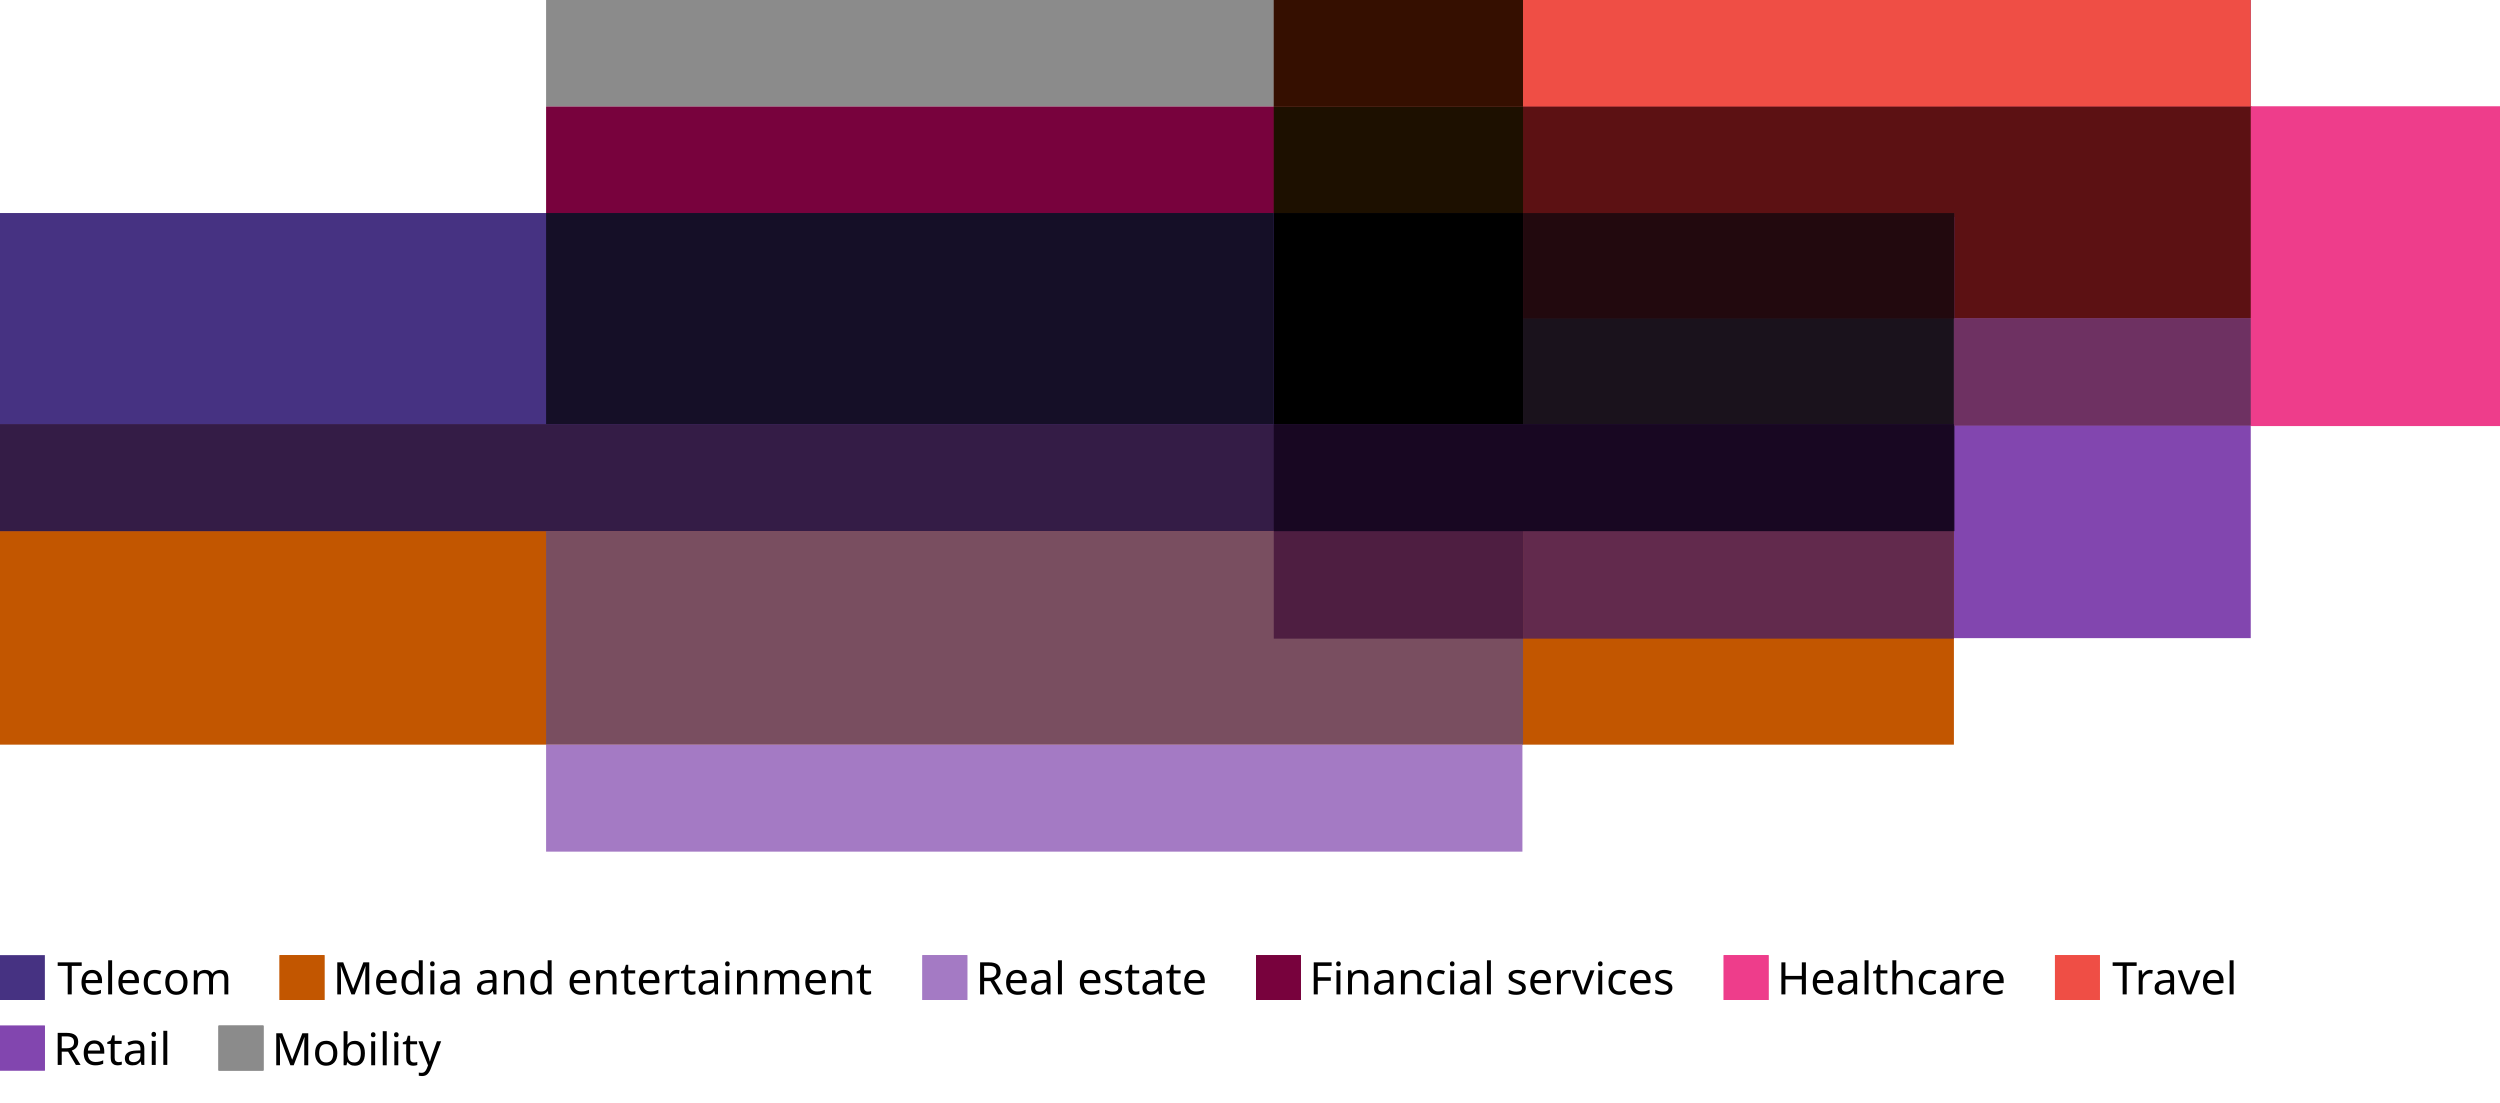 <svg width="780" height="344" viewBox="0 0 780 344" fill="none" xmlns="http://www.w3.org/2000/svg">
<g clip-path="url(#clip0_5211_504)">
<path d="M14 298H0V312H14V298Z" fill="#463282"/>
<path d="M68.694 302.606C69.543 302.606 70.178 302.826 70.598 303.264C71.018 303.703 71.228 304.403 71.228 305.364V310.25H70.01V305.42C70.01 304.235 69.501 303.642 68.484 303.642C67.756 303.642 67.233 303.852 66.916 304.272C66.608 304.692 66.454 305.304 66.454 306.106V310.25H65.236V305.42C65.236 304.235 64.723 303.642 63.696 303.642C62.94 303.642 62.417 303.876 62.128 304.342C61.839 304.809 61.694 305.481 61.694 306.358V310.25H60.462V302.746H61.456L61.638 303.768H61.708C61.941 303.376 62.254 303.087 62.646 302.9C63.047 302.704 63.472 302.606 63.92 302.606C65.096 302.606 65.861 303.026 66.216 303.866H66.286C66.538 303.437 66.879 303.12 67.308 302.914C67.737 302.709 68.199 302.606 68.694 302.606Z" fill="black"/>
<path d="M58.51 306.484C58.51 307.726 58.192 308.687 57.558 309.368C56.932 310.05 56.083 310.39 55.01 310.39C54.347 310.39 53.754 310.241 53.232 309.942C52.718 309.634 52.312 309.191 52.014 308.612C51.715 308.024 51.566 307.315 51.566 306.484C51.566 305.243 51.874 304.286 52.49 303.614C53.115 302.942 53.969 302.606 55.052 302.606C55.724 302.606 56.321 302.76 56.844 303.068C57.366 303.367 57.772 303.806 58.062 304.384C58.36 304.954 58.51 305.654 58.51 306.484ZM52.84 306.484C52.84 307.371 53.012 308.076 53.358 308.598C53.712 309.112 54.272 309.368 55.038 309.368C55.794 309.368 56.349 309.112 56.704 308.598C57.058 308.076 57.236 307.371 57.236 306.484C57.236 305.598 57.058 304.902 56.704 304.398C56.349 303.894 55.789 303.642 55.024 303.642C54.258 303.642 53.703 303.894 53.358 304.398C53.012 304.902 52.84 305.598 52.84 306.484Z" fill="black"/>
<path d="M48.269 310.39C47.597 310.39 47.004 310.255 46.491 309.984C45.978 309.714 45.572 309.294 45.273 308.724C44.984 308.155 44.839 307.427 44.839 306.54C44.839 305.616 44.988 304.865 45.287 304.286C45.595 303.708 46.015 303.283 46.547 303.012C47.079 302.742 47.681 302.606 48.353 302.606C48.726 302.606 49.09 302.648 49.445 302.732C49.809 302.807 50.103 302.9 50.327 303.012L49.949 304.034C49.725 303.95 49.464 303.871 49.165 303.796C48.866 303.722 48.586 303.684 48.325 303.684C46.85 303.684 46.113 304.632 46.113 306.526C46.113 307.432 46.29 308.127 46.645 308.612C47.009 309.088 47.546 309.326 48.255 309.326C48.656 309.326 49.016 309.284 49.333 309.2C49.65 309.116 49.94 309.014 50.201 308.892V309.984C49.949 310.115 49.669 310.213 49.361 310.278C49.062 310.353 48.698 310.39 48.269 310.39Z" fill="black"/>
<path d="M40.255 302.606C40.889 302.606 41.44 302.746 41.907 303.026C42.373 303.306 42.728 303.703 42.971 304.216C43.223 304.72 43.349 305.313 43.349 305.994V306.736H38.211C38.229 307.586 38.444 308.234 38.855 308.682C39.275 309.121 39.858 309.34 40.605 309.34C41.081 309.34 41.501 309.298 41.865 309.214C42.238 309.121 42.621 308.99 43.013 308.822V309.9C42.63 310.068 42.252 310.19 41.879 310.264C41.505 310.348 41.062 310.39 40.549 310.39C39.83 310.39 39.2 310.246 38.659 309.956C38.117 309.667 37.693 309.238 37.385 308.668C37.086 308.099 36.937 307.394 36.937 306.554C36.937 305.733 37.072 305.028 37.343 304.44C37.623 303.852 38.01 303.4 38.505 303.082C39.009 302.765 39.592 302.606 40.255 302.606ZM40.241 303.614C39.653 303.614 39.186 303.806 38.841 304.188C38.505 304.562 38.304 305.084 38.239 305.756H42.061C42.051 305.122 41.902 304.608 41.613 304.216C41.323 303.815 40.866 303.614 40.241 303.614Z" fill="black"/>
<path d="M34.979 310.25H33.747V299.61H34.979V310.25Z" fill="black"/>
<path d="M28.743 302.606C29.378 302.606 29.928 302.746 30.395 303.026C30.862 303.306 31.216 303.703 31.459 304.216C31.711 304.72 31.837 305.313 31.837 305.994V306.736H26.699C26.718 307.586 26.932 308.234 27.343 308.682C27.763 309.121 28.346 309.34 29.093 309.34C29.569 309.34 29.989 309.298 30.353 309.214C30.726 309.121 31.109 308.99 31.501 308.822V309.9C31.118 310.068 30.74 310.19 30.367 310.264C29.994 310.348 29.55 310.39 29.037 310.39C28.318 310.39 27.688 310.246 27.147 309.956C26.606 309.667 26.181 309.238 25.873 308.668C25.574 308.099 25.425 307.394 25.425 306.554C25.425 305.733 25.56 305.028 25.831 304.44C26.111 303.852 26.498 303.4 26.993 303.082C27.497 302.765 28.08 302.606 28.743 302.606ZM28.729 303.614C28.141 303.614 27.674 303.806 27.329 304.188C26.993 304.562 26.792 305.084 26.727 305.756H30.549C30.54 305.122 30.39 304.608 30.101 304.216C29.812 303.815 29.354 303.614 28.729 303.614Z" fill="black"/>
<path d="M22.382 310.25H21.122V301.36H18V300.254H25.49V301.36H22.382V310.25Z" fill="black"/>
<rect width="14" height="14" transform="translate(87.228 298)" fill="#C25600"/>
<path d="M101.228 298H87.228V312H101.228V298Z" fill="#C25600"/>
<path d="M270.74 309.382C270.927 309.382 271.118 309.368 271.314 309.34C271.51 309.312 271.669 309.275 271.79 309.228V310.166C271.659 310.231 271.473 310.283 271.23 310.32C270.987 310.367 270.754 310.39 270.53 310.39C270.138 310.39 269.774 310.325 269.438 310.194C269.111 310.054 268.845 309.816 268.64 309.48C268.435 309.144 268.332 308.673 268.332 308.066V303.698H267.268V303.11L268.346 302.62L268.836 301.024H269.564V302.746H271.734V303.698H269.564V308.038C269.564 308.495 269.671 308.836 269.886 309.06C270.11 309.275 270.395 309.382 270.74 309.382Z" fill="black"/>
<path d="M263.192 302.606C264.088 302.606 264.764 302.825 265.222 303.264C265.679 303.703 265.908 304.403 265.908 305.364V310.25H264.69V305.448C264.69 304.244 264.13 303.642 263.01 303.642C262.179 303.642 261.605 303.875 261.288 304.342C260.97 304.809 260.812 305.481 260.812 306.358V310.25H259.58V302.746H260.574L260.756 303.768H260.826C261.068 303.376 261.404 303.087 261.834 302.9C262.263 302.704 262.716 302.606 263.192 302.606Z" fill="black"/>
<path d="M254.575 302.606C255.21 302.606 255.761 302.746 256.227 303.026C256.694 303.306 257.049 303.703 257.291 304.216C257.543 304.72 257.669 305.313 257.669 305.994V306.736H252.531C252.55 307.585 252.765 308.234 253.175 308.682C253.595 309.121 254.179 309.34 254.925 309.34C255.401 309.34 255.821 309.298 256.185 309.214C256.559 309.121 256.941 308.99 257.333 308.822V309.9C256.951 310.068 256.573 310.189 256.199 310.264C255.826 310.348 255.383 310.39 254.869 310.39C254.151 310.39 253.521 310.245 252.979 309.956C252.438 309.667 252.013 309.237 251.705 308.668C251.407 308.099 251.257 307.394 251.257 306.554C251.257 305.733 251.393 305.028 251.663 304.44C251.943 303.852 252.331 303.399 252.825 303.082C253.329 302.765 253.913 302.606 254.575 302.606ZM254.561 303.614C253.973 303.614 253.507 303.805 253.161 304.188C252.825 304.561 252.625 305.084 252.559 305.756H256.381C256.372 305.121 256.223 304.608 255.933 304.216C255.644 303.815 255.187 303.614 254.561 303.614Z" fill="black"/>
<path d="M246.825 302.606C247.675 302.606 248.309 302.825 248.729 303.264C249.149 303.703 249.359 304.403 249.359 305.364V310.25H248.141V305.42C248.141 304.235 247.633 303.642 246.615 303.642C245.887 303.642 245.365 303.852 245.047 304.272C244.739 304.692 244.585 305.303 244.585 306.106V310.25H243.367V305.42C243.367 304.235 242.854 303.642 241.827 303.642C241.071 303.642 240.549 303.875 240.259 304.342C239.97 304.809 239.825 305.481 239.825 306.358V310.25H238.593V302.746H239.587L239.769 303.768H239.839C240.073 303.376 240.385 303.087 240.777 302.9C241.179 302.704 241.603 302.606 242.051 302.606C243.227 302.606 243.993 303.026 244.347 303.866H244.417C244.669 303.437 245.01 303.119 245.439 302.914C245.869 302.709 246.331 302.606 246.825 302.606Z" fill="black"/>
<path d="M233.551 302.606C234.447 302.606 235.124 302.825 235.581 303.264C236.038 303.703 236.267 304.403 236.267 305.364V310.25H235.049V305.448C235.049 304.244 234.489 303.642 233.369 303.642C232.538 303.642 231.964 303.875 231.647 304.342C231.33 304.809 231.171 305.481 231.171 306.358V310.25H229.939V302.746H230.933L231.115 303.768H231.185C231.428 303.376 231.764 303.087 232.193 302.9C232.622 302.704 233.075 302.606 233.551 302.606Z" fill="black"/>
<path d="M226.96 299.932C227.146 299.932 227.31 299.997 227.45 300.128C227.599 300.249 227.674 300.445 227.674 300.716C227.674 300.987 227.599 301.187 227.45 301.318C227.31 301.439 227.146 301.5 226.96 301.5C226.754 301.5 226.582 301.439 226.442 301.318C226.302 301.187 226.232 300.987 226.232 300.716C226.232 300.445 226.302 300.249 226.442 300.128C226.582 299.997 226.754 299.932 226.96 299.932ZM227.562 302.746V310.25H226.33V302.746H227.562Z" fill="black"/>
<path d="M221.324 302.62C222.239 302.62 222.915 302.821 223.354 303.222C223.793 303.623 224.012 304.263 224.012 305.14V310.25H223.116L222.878 309.186H222.822C222.495 309.597 222.15 309.9 221.786 310.096C221.422 310.292 220.927 310.39 220.302 310.39C219.621 310.39 219.056 310.213 218.608 309.858C218.16 309.494 217.936 308.929 217.936 308.164C217.936 307.417 218.23 306.843 218.818 306.442C219.406 306.031 220.311 305.807 221.534 305.77L222.808 305.728V305.28C222.808 304.655 222.673 304.221 222.402 303.978C222.131 303.735 221.749 303.614 221.254 303.614C220.862 303.614 220.489 303.675 220.134 303.796C219.779 303.908 219.448 304.039 219.14 304.188L218.762 303.264C219.089 303.087 219.476 302.937 219.924 302.816C220.372 302.685 220.839 302.62 221.324 302.62ZM222.794 306.582L221.688 306.624C220.755 306.661 220.106 306.811 219.742 307.072C219.387 307.333 219.21 307.702 219.21 308.178C219.21 308.598 219.336 308.906 219.588 309.102C219.849 309.298 220.181 309.396 220.582 309.396C221.207 309.396 221.73 309.223 222.15 308.878C222.579 308.523 222.794 307.982 222.794 307.254V306.582Z" fill="black"/>
<path d="M215.929 309.382C216.116 309.382 216.307 309.368 216.503 309.34C216.699 309.312 216.858 309.275 216.979 309.228V310.166C216.849 310.231 216.662 310.283 216.419 310.32C216.177 310.367 215.943 310.39 215.719 310.39C215.327 310.39 214.963 310.325 214.627 310.194C214.301 310.054 214.035 309.816 213.829 309.48C213.624 309.144 213.521 308.673 213.521 308.066V303.698H212.457V303.11L213.535 302.62L214.025 301.024H214.753V302.746H216.923V303.698H214.753V308.038C214.753 308.495 214.861 308.836 215.075 309.06C215.299 309.275 215.584 309.382 215.929 309.382Z" fill="black"/>
<path d="M211.14 302.606C211.28 302.606 211.429 302.615 211.588 302.634C211.747 302.643 211.891 302.662 212.022 302.69L211.868 303.824C211.747 303.796 211.611 303.773 211.462 303.754C211.313 303.735 211.178 303.726 211.056 303.726C210.674 303.726 210.314 303.833 209.978 304.048C209.642 304.253 209.372 304.547 209.166 304.93C208.97 305.303 208.872 305.742 208.872 306.246V310.25H207.64V302.746H208.648L208.788 304.118H208.844C209.077 303.707 209.385 303.353 209.768 303.054C210.16 302.755 210.618 302.606 211.14 302.606Z" fill="black"/>
<path d="M202.636 302.606C203.27 302.606 203.821 302.746 204.288 303.026C204.754 303.306 205.109 303.703 205.352 304.216C205.604 304.72 205.73 305.313 205.73 305.994V306.736H200.592C200.61 307.585 200.825 308.234 201.236 308.682C201.656 309.121 202.239 309.34 202.986 309.34C203.462 309.34 203.882 309.298 204.246 309.214C204.619 309.121 205.002 308.99 205.394 308.822V309.9C205.011 310.068 204.633 310.189 204.26 310.264C203.886 310.348 203.443 310.39 202.93 310.39C202.211 310.39 201.581 310.245 201.04 309.956C200.498 309.667 200.074 309.237 199.766 308.668C199.467 308.099 199.318 307.394 199.318 306.554C199.318 305.733 199.453 305.028 199.724 304.44C200.004 303.852 200.391 303.399 200.886 303.082C201.39 302.765 201.973 302.606 202.636 302.606ZM202.622 303.614C202.034 303.614 201.567 303.805 201.222 304.188C200.886 304.561 200.685 305.084 200.62 305.756H204.442C204.432 305.121 204.283 304.608 203.994 304.216C203.704 303.815 203.247 303.614 202.622 303.614Z" fill="black"/>
<path d="M197.185 309.382C197.372 309.382 197.563 309.368 197.759 309.34C197.955 309.312 198.114 309.275 198.235 309.228V310.166C198.105 310.231 197.918 310.283 197.675 310.32C197.433 310.367 197.199 310.39 196.975 310.39C196.583 310.39 196.219 310.325 195.883 310.194C195.557 310.054 195.291 309.816 195.085 309.48C194.88 309.144 194.777 308.673 194.777 308.066V303.698H193.713V303.11L194.791 302.62L195.281 301.024H196.009V302.746H198.179V303.698H196.009V308.038C196.009 308.495 196.117 308.836 196.331 309.06C196.555 309.275 196.84 309.382 197.185 309.382Z" fill="black"/>
<path d="M189.637 302.606C190.533 302.606 191.21 302.825 191.667 303.264C192.124 303.703 192.353 304.403 192.353 305.364V310.25H191.135V305.448C191.135 304.244 190.575 303.642 189.455 303.642C188.624 303.642 188.05 303.875 187.733 304.342C187.416 304.809 187.257 305.481 187.257 306.358V310.25H186.025V302.746H187.019L187.201 303.768H187.271C187.514 303.376 187.85 303.087 188.279 302.9C188.708 302.704 189.161 302.606 189.637 302.606Z" fill="black"/>
<path d="M181.021 302.606C181.655 302.606 182.206 302.746 182.673 303.026C183.139 303.306 183.494 303.703 183.737 304.216C183.989 304.72 184.115 305.313 184.115 305.994V306.736H178.977C178.995 307.585 179.21 308.234 179.621 308.682C180.041 309.121 180.624 309.34 181.371 309.34C181.847 309.34 182.267 309.298 182.631 309.214C183.004 309.121 183.387 308.99 183.779 308.822V309.9C183.396 310.068 183.018 310.189 182.645 310.264C182.271 310.348 181.828 310.39 181.315 310.39C180.596 310.39 179.966 310.245 179.425 309.956C178.883 309.667 178.459 309.237 178.151 308.668C177.852 308.099 177.703 307.394 177.703 306.554C177.703 305.733 177.838 305.028 178.109 304.44C178.389 303.852 178.776 303.399 179.271 303.082C179.775 302.765 180.358 302.606 181.021 302.606ZM181.007 303.614C180.419 303.614 179.952 303.805 179.607 304.188C179.271 304.561 179.07 305.084 179.005 305.756H182.827C182.817 305.121 182.668 304.608 182.379 304.216C182.089 303.815 181.632 303.614 181.007 303.614Z" fill="black"/>
<path d="M168.533 310.39C167.599 310.39 166.853 310.068 166.293 309.424C165.733 308.771 165.453 307.8 165.453 306.512C165.453 305.224 165.733 304.253 166.293 303.6C166.862 302.937 167.613 302.606 168.547 302.606C169.125 302.606 169.597 302.713 169.961 302.928C170.334 303.143 170.637 303.404 170.871 303.712H170.955C170.936 303.591 170.917 303.413 170.899 303.18C170.88 302.937 170.871 302.746 170.871 302.606V299.61H172.103V310.25H171.109L170.927 309.242H170.871C170.647 309.559 170.348 309.83 169.975 310.054C169.601 310.278 169.121 310.39 168.533 310.39ZM168.729 309.368C169.522 309.368 170.077 309.153 170.395 308.724C170.721 308.285 170.885 307.627 170.885 306.75V306.526C170.885 305.593 170.731 304.879 170.423 304.384C170.115 303.88 169.545 303.628 168.715 303.628C168.052 303.628 167.553 303.894 167.217 304.426C166.89 304.949 166.727 305.653 166.727 306.54C166.727 307.436 166.89 308.131 167.217 308.626C167.553 309.121 168.057 309.368 168.729 309.368Z" fill="black"/>
<path d="M160.83 302.606C161.726 302.606 162.403 302.825 162.86 303.264C163.318 303.703 163.546 304.403 163.546 305.364V310.25H162.328V305.448C162.328 304.244 161.768 303.642 160.648 303.642C159.818 303.642 159.244 303.875 158.926 304.342C158.609 304.809 158.45 305.481 158.45 306.358V310.25H157.218V302.746H158.212L158.394 303.768H158.464C158.707 303.376 159.043 303.087 159.472 302.9C159.902 302.704 160.354 302.606 160.83 302.606Z" fill="black"/>
<path d="M152.213 302.62C153.127 302.62 153.804 302.821 154.243 303.222C154.681 303.623 154.901 304.263 154.901 305.14V310.25H154.005L153.767 309.186H153.711C153.384 309.597 153.039 309.9 152.675 310.096C152.311 310.292 151.816 310.39 151.191 310.39C150.509 310.39 149.945 310.213 149.497 309.858C149.049 309.494 148.825 308.929 148.825 308.164C148.825 307.417 149.119 306.843 149.707 306.442C150.295 306.031 151.2 305.807 152.423 305.77L153.697 305.728V305.28C153.697 304.655 153.561 304.221 153.291 303.978C153.02 303.735 152.637 303.614 152.143 303.614C151.751 303.614 151.377 303.675 151.023 303.796C150.668 303.908 150.337 304.039 150.029 304.188L149.651 303.264C149.977 303.087 150.365 302.937 150.813 302.816C151.261 302.685 151.727 302.62 152.213 302.62ZM153.683 306.582L152.577 306.624C151.643 306.661 150.995 306.811 150.631 307.072C150.276 307.333 150.099 307.702 150.099 308.178C150.099 308.598 150.225 308.906 150.477 309.102C150.738 309.298 151.069 309.396 151.471 309.396C152.096 309.396 152.619 309.223 153.039 308.878C153.468 308.523 153.683 307.982 153.683 307.254V306.582Z" fill="black"/>
<path d="M140.728 302.62C141.643 302.62 142.32 302.821 142.758 303.222C143.197 303.623 143.416 304.263 143.416 305.14V310.25H142.52L142.282 309.186H142.226C141.9 309.597 141.554 309.9 141.19 310.096C140.826 310.292 140.332 310.39 139.706 310.39C139.025 310.39 138.46 310.213 138.012 309.858C137.564 309.494 137.34 308.929 137.34 308.164C137.34 307.417 137.634 306.843 138.222 306.442C138.81 306.031 139.716 305.807 140.938 305.77L142.212 305.728V305.28C142.212 304.655 142.077 304.221 141.806 303.978C141.536 303.735 141.153 303.614 140.658 303.614C140.266 303.614 139.893 303.675 139.538 303.796C139.184 303.908 138.852 304.039 138.544 304.188L138.166 303.264C138.493 303.087 138.88 302.937 139.328 302.816C139.776 302.685 140.243 302.62 140.728 302.62ZM142.198 306.582L141.092 306.624C140.159 306.661 139.51 306.811 139.146 307.072C138.792 307.333 138.614 307.702 138.614 308.178C138.614 308.598 138.74 308.906 138.992 309.102C139.254 309.298 139.585 309.396 139.986 309.396C140.612 309.396 141.134 309.223 141.554 308.878C141.984 308.523 142.198 307.982 142.198 307.254V306.582Z" fill="black"/>
<path d="M134.907 299.932C135.094 299.932 135.257 299.997 135.397 300.128C135.546 300.249 135.621 300.445 135.621 300.716C135.621 300.987 135.546 301.187 135.397 301.318C135.257 301.439 135.094 301.5 134.907 301.5C134.702 301.5 134.529 301.439 134.389 301.318C134.249 301.187 134.179 300.987 134.179 300.716C134.179 300.445 134.249 300.249 134.389 300.128C134.529 299.997 134.702 299.932 134.907 299.932ZM135.509 302.746V310.25H134.277V302.746H135.509Z" fill="black"/>
<path d="M128.324 310.39C127.39 310.39 126.644 310.068 126.084 309.424C125.524 308.771 125.244 307.8 125.244 306.512C125.244 305.224 125.524 304.253 126.084 303.6C126.653 302.937 127.404 302.606 128.338 302.606C128.916 302.606 129.388 302.713 129.752 302.928C130.125 303.143 130.428 303.404 130.662 303.712H130.746C130.727 303.591 130.708 303.413 130.69 303.18C130.671 302.937 130.662 302.746 130.662 302.606V299.61H131.894V310.25H130.9L130.718 309.242H130.662C130.438 309.559 130.139 309.83 129.766 310.054C129.392 310.278 128.912 310.39 128.324 310.39ZM128.52 309.368C129.313 309.368 129.868 309.153 130.186 308.724C130.512 308.285 130.676 307.627 130.676 306.75V306.526C130.676 305.593 130.522 304.879 130.214 304.384C129.906 303.88 129.336 303.628 128.506 303.628C127.843 303.628 127.344 303.894 127.008 304.426C126.681 304.949 126.518 305.653 126.518 306.54C126.518 307.436 126.681 308.131 127.008 308.626C127.344 309.121 127.848 309.368 128.52 309.368Z" fill="black"/>
<path d="M120.659 302.606C121.294 302.606 121.845 302.746 122.311 303.026C122.778 303.306 123.133 303.703 123.375 304.216C123.627 304.72 123.753 305.313 123.753 305.994V306.736H118.615C118.634 307.585 118.849 308.234 119.259 308.682C119.679 309.121 120.263 309.34 121.009 309.34C121.485 309.34 121.905 309.298 122.269 309.214C122.643 309.121 123.025 308.99 123.417 308.822V309.9C123.035 310.068 122.657 310.189 122.283 310.264C121.91 310.348 121.467 310.39 120.953 310.39C120.235 310.39 119.605 310.245 119.063 309.956C118.522 309.667 118.097 309.237 117.789 308.668C117.491 308.099 117.341 307.394 117.341 306.554C117.341 305.733 117.477 305.028 117.747 304.44C118.027 303.852 118.415 303.399 118.909 303.082C119.413 302.765 119.997 302.606 120.659 302.606ZM120.645 303.614C120.057 303.614 119.591 303.805 119.245 304.188C118.909 304.561 118.709 305.084 118.643 305.756H122.465C122.456 305.121 122.307 304.608 122.017 304.216C121.728 303.815 121.271 303.614 120.645 303.614Z" fill="black"/>
<path d="M109.638 310.25L106.348 301.486H106.292C106.32 301.775 106.343 302.167 106.362 302.662C106.381 303.147 106.39 303.656 106.39 304.188V310.25H105.228V300.254H107.09L110.17 308.444H110.226L113.362 300.254H115.21V310.25H113.964V304.104C113.964 303.619 113.973 303.138 113.992 302.662C114.02 302.186 114.043 301.799 114.062 301.5H114.006L110.674 310.25H109.638Z" fill="black"/>
<rect width="14" height="14" transform="translate(287.79 298)" fill="#A47AC4"/>
<path d="M301.79 298H287.79V312H301.79V298Z" fill="#A47AC4"/>
<path d="M372.791 302.606C373.426 302.606 373.977 302.746 374.443 303.026C374.91 303.306 375.265 303.703 375.507 304.216C375.759 304.72 375.885 305.313 375.885 305.994V306.736H370.747C370.766 307.585 370.981 308.234 371.391 308.682C371.811 309.121 372.395 309.34 373.141 309.34C373.617 309.34 374.037 309.298 374.401 309.214C374.775 309.121 375.157 308.99 375.549 308.822V309.9C375.167 310.068 374.789 310.189 374.415 310.264C374.042 310.348 373.599 310.39 373.085 310.39C372.367 310.39 371.737 310.245 371.195 309.956C370.654 309.667 370.229 309.237 369.921 308.668C369.623 308.099 369.473 307.394 369.473 306.554C369.473 305.733 369.609 305.028 369.879 304.44C370.159 303.852 370.547 303.399 371.041 303.082C371.545 302.765 372.129 302.606 372.791 302.606ZM372.777 303.614C372.189 303.614 371.723 303.805 371.377 304.188C371.041 304.561 370.841 305.084 370.775 305.756H374.597C374.588 305.121 374.439 304.608 374.149 304.216C373.86 303.815 373.403 303.614 372.777 303.614Z" fill="black"/>
<path d="M367.341 309.382C367.527 309.382 367.719 309.368 367.915 309.34C368.111 309.312 368.269 309.275 368.391 309.228V310.166C368.26 310.231 368.073 310.283 367.831 310.32C367.588 310.367 367.355 310.39 367.131 310.39C366.739 310.39 366.375 310.325 366.039 310.194C365.712 310.054 365.446 309.816 365.241 309.48C365.035 309.144 364.933 308.673 364.933 308.066V303.698H363.869V303.11L364.947 302.62L365.437 301.024H366.165V302.746H368.335V303.698H366.165V308.038C366.165 308.495 366.272 308.836 366.487 309.06C366.711 309.275 366.995 309.382 367.341 309.382Z" fill="black"/>
<path d="M359.829 302.62C360.744 302.62 361.42 302.821 361.859 303.222C362.298 303.623 362.517 304.263 362.517 305.14V310.25H361.621L361.383 309.186H361.327C361 309.597 360.655 309.9 360.291 310.096C359.927 310.292 359.432 310.39 358.807 310.39C358.126 310.39 357.561 310.213 357.113 309.858C356.665 309.494 356.441 308.929 356.441 308.164C356.441 307.417 356.735 306.843 357.323 306.442C357.911 306.031 358.816 305.807 360.039 305.77L361.313 305.728V305.28C361.313 304.655 361.178 304.221 360.907 303.978C360.636 303.735 360.254 303.614 359.759 303.614C359.367 303.614 358.994 303.675 358.639 303.796C358.284 303.908 357.953 304.039 357.645 304.188L357.267 303.264C357.594 303.087 357.981 302.937 358.429 302.816C358.877 302.685 359.344 302.62 359.829 302.62ZM361.299 306.582L360.193 306.624C359.26 306.661 358.611 306.811 358.247 307.072C357.892 307.333 357.715 307.702 357.715 308.178C357.715 308.598 357.841 308.906 358.093 309.102C358.354 309.298 358.686 309.396 359.087 309.396C359.712 309.396 360.235 309.223 360.655 308.878C361.084 308.523 361.299 307.982 361.299 307.254V306.582Z" fill="black"/>
<path d="M354.435 309.382C354.621 309.382 354.813 309.368 355.009 309.34C355.205 309.312 355.363 309.275 355.485 309.228V310.166C355.354 310.231 355.167 310.283 354.925 310.32C354.682 310.367 354.449 310.39 354.225 310.39C353.833 310.39 353.469 310.325 353.133 310.194C352.806 310.054 352.54 309.816 352.335 309.48C352.129 309.144 352.027 308.673 352.027 308.066V303.698H350.963V303.11L352.041 302.62L352.531 301.024H353.259V302.746H355.429V303.698H353.259V308.038C353.259 308.495 353.366 308.836 353.581 309.06C353.805 309.275 354.089 309.382 354.435 309.382Z" fill="black"/>
<path d="M350.115 308.178C350.115 308.906 349.845 309.457 349.303 309.83C348.762 310.203 348.034 310.39 347.119 310.39C346.597 310.39 346.144 310.348 345.761 310.264C345.388 310.18 345.057 310.063 344.767 309.914V308.794C345.066 308.943 345.425 309.083 345.845 309.214C346.275 309.335 346.709 309.396 347.147 309.396C347.773 309.396 348.225 309.298 348.505 309.102C348.785 308.897 348.925 308.626 348.925 308.29C348.925 308.103 348.874 307.935 348.771 307.786C348.669 307.637 348.482 307.487 348.211 307.338C347.95 307.189 347.572 307.021 347.077 306.834C346.592 306.647 346.177 306.461 345.831 306.274C345.486 306.087 345.22 305.863 345.033 305.602C344.847 305.341 344.753 305.005 344.753 304.594C344.753 303.959 345.01 303.469 345.523 303.124C346.046 302.779 346.727 302.606 347.567 302.606C348.025 302.606 348.449 302.653 348.841 302.746C349.243 302.839 349.616 302.961 349.961 303.11L349.541 304.09C349.224 303.959 348.893 303.847 348.547 303.754C348.202 303.661 347.847 303.614 347.483 303.614C346.979 303.614 346.592 303.698 346.321 303.866C346.06 304.025 345.929 304.244 345.929 304.524C345.929 304.739 345.99 304.916 346.111 305.056C346.233 305.196 346.433 305.336 346.713 305.476C347.003 305.616 347.385 305.775 347.861 305.952C348.337 306.129 348.743 306.311 349.079 306.498C349.415 306.685 349.672 306.913 349.849 307.184C350.027 307.445 350.115 307.777 350.115 308.178Z" fill="black"/>
<path d="M340.225 302.606C340.86 302.606 341.41 302.746 341.877 303.026C342.344 303.306 342.698 303.703 342.941 304.216C343.193 304.72 343.319 305.313 343.319 305.994V306.736H338.181C338.2 307.585 338.414 308.234 338.825 308.682C339.245 309.121 339.828 309.34 340.575 309.34C341.051 309.34 341.471 309.298 341.835 309.214C342.208 309.121 342.591 308.99 342.983 308.822V309.9C342.6 310.068 342.222 310.189 341.849 310.264C341.476 310.348 341.032 310.39 340.519 310.39C339.8 310.39 339.17 310.245 338.629 309.956C338.088 309.667 337.663 309.237 337.355 308.668C337.056 308.099 336.907 307.394 336.907 306.554C336.907 305.733 337.042 305.028 337.313 304.44C337.593 303.852 337.98 303.399 338.475 303.082C338.979 302.765 339.562 302.606 340.225 302.606ZM340.211 303.614C339.623 303.614 339.156 303.805 338.811 304.188C338.475 304.561 338.274 305.084 338.209 305.756H342.031C342.022 305.121 341.872 304.608 341.583 304.216C341.294 303.815 340.836 303.614 340.211 303.614Z" fill="black"/>
<path d="M331.313 310.25H330.081V299.61H331.313V310.25Z" fill="black"/>
<path d="M325.075 302.62C325.99 302.62 326.667 302.821 327.105 303.222C327.544 303.623 327.763 304.263 327.763 305.14V310.25H326.867L326.629 309.186H326.573C326.247 309.597 325.901 309.9 325.537 310.096C325.173 310.292 324.679 310.39 324.053 310.39C323.372 310.39 322.807 310.213 322.359 309.858C321.911 309.494 321.687 308.929 321.687 308.164C321.687 307.417 321.981 306.843 322.569 306.442C323.157 306.031 324.063 305.807 325.285 305.77L326.559 305.728V305.28C326.559 304.655 326.424 304.221 326.153 303.978C325.883 303.735 325.5 303.614 325.005 303.614C324.613 303.614 324.24 303.675 323.885 303.796C323.531 303.908 323.199 304.039 322.891 304.188L322.513 303.264C322.84 303.087 323.227 302.937 323.675 302.816C324.123 302.685 324.59 302.62 325.075 302.62ZM326.545 306.582L325.439 306.624C324.506 306.661 323.857 306.811 323.493 307.072C323.139 307.333 322.961 307.702 322.961 308.178C322.961 308.598 323.087 308.906 323.339 309.102C323.601 309.298 323.932 309.396 324.333 309.396C324.959 309.396 325.481 309.223 325.901 308.878C326.331 308.523 326.545 307.982 326.545 307.254V306.582Z" fill="black"/>
<path d="M317.229 302.606C317.864 302.606 318.414 302.746 318.881 303.026C319.348 303.306 319.702 303.703 319.945 304.216C320.197 304.72 320.323 305.313 320.323 305.994V306.736H315.185C315.204 307.585 315.418 308.234 315.829 308.682C316.249 309.121 316.832 309.34 317.579 309.34C318.055 309.34 318.475 309.298 318.839 309.214C319.212 309.121 319.595 308.99 319.987 308.822V309.9C319.604 310.068 319.226 310.189 318.853 310.264C318.48 310.348 318.036 310.39 317.523 310.39C316.804 310.39 316.174 310.245 315.633 309.956C315.092 309.667 314.667 309.237 314.359 308.668C314.06 308.099 313.911 307.394 313.911 306.554C313.911 305.733 314.046 305.028 314.317 304.44C314.597 303.852 314.984 303.399 315.479 303.082C315.983 302.765 316.566 302.606 317.229 302.606ZM317.215 303.614C316.627 303.614 316.16 303.805 315.815 304.188C315.479 304.561 315.278 305.084 315.213 305.756H319.035C319.026 305.121 318.876 304.608 318.587 304.216C318.298 303.815 317.84 303.614 317.215 303.614Z" fill="black"/>
<path d="M308.548 300.254C309.789 300.254 310.704 300.492 311.292 300.968C311.889 301.435 312.188 302.144 312.188 303.096C312.188 303.628 312.09 304.071 311.894 304.426C311.698 304.781 311.446 305.065 311.138 305.28C310.839 305.495 310.522 305.658 310.186 305.77L312.93 310.25H311.46L309.038 306.12H307.05V310.25H305.79V300.254H308.548ZM308.478 301.346H307.05V305.056H308.548C309.36 305.056 309.953 304.897 310.326 304.58C310.699 304.253 310.886 303.777 310.886 303.152C310.886 302.499 310.69 302.037 310.298 301.766C309.906 301.486 309.299 301.346 308.478 301.346Z" fill="black"/>
<rect width="14" height="14" transform="translate(391.885 298)" fill="#78023D"/>
<path d="M405.885 298H391.885V312H405.885V298Z" fill="#78023D"/>
<path d="M521.791 308.178C521.791 308.906 521.52 309.457 520.979 309.83C520.438 310.204 519.71 310.39 518.795 310.39C518.272 310.39 517.82 310.348 517.437 310.264C517.064 310.18 516.732 310.064 516.443 309.914V308.794C516.742 308.944 517.101 309.084 517.521 309.214C517.95 309.336 518.384 309.396 518.823 309.396C519.448 309.396 519.901 309.298 520.181 309.102C520.461 308.897 520.601 308.626 520.601 308.29C520.601 308.104 520.55 307.936 520.447 307.786C520.344 307.637 520.158 307.488 519.887 307.338C519.626 307.189 519.248 307.021 518.753 306.834C518.268 306.648 517.852 306.461 517.507 306.274C517.162 306.088 516.896 305.864 516.709 305.602C516.522 305.341 516.429 305.005 516.429 304.594C516.429 303.96 516.686 303.47 517.199 303.124C517.722 302.779 518.403 302.606 519.243 302.606C519.7 302.606 520.125 302.653 520.517 302.746C520.918 302.84 521.292 302.961 521.637 303.11L521.217 304.09C520.9 303.96 520.568 303.848 520.223 303.754C519.878 303.661 519.523 303.614 519.159 303.614C518.655 303.614 518.268 303.698 517.997 303.866C517.736 304.025 517.605 304.244 517.605 304.524C517.605 304.739 517.666 304.916 517.787 305.056C517.908 305.196 518.109 305.336 518.389 305.476C518.678 305.616 519.061 305.775 519.537 305.952C520.013 306.13 520.419 306.312 520.755 306.498C521.091 306.685 521.348 306.914 521.525 307.184C521.702 307.446 521.791 307.777 521.791 308.178Z" fill="black"/>
<path d="M511.901 302.606C512.535 302.606 513.086 302.746 513.553 303.026C514.019 303.306 514.374 303.703 514.617 304.216C514.869 304.72 514.995 305.313 514.995 305.994V306.736H509.857C509.875 307.586 510.09 308.234 510.501 308.682C510.921 309.121 511.504 309.34 512.251 309.34C512.727 309.34 513.147 309.298 513.511 309.214C513.884 309.121 514.267 308.99 514.659 308.822V309.9C514.276 310.068 513.898 310.19 513.525 310.264C513.151 310.348 512.708 310.39 512.195 310.39C511.476 310.39 510.846 310.246 510.305 309.956C509.763 309.667 509.339 309.238 509.031 308.668C508.732 308.099 508.583 307.394 508.583 306.554C508.583 305.733 508.718 305.028 508.989 304.44C509.269 303.852 509.656 303.4 510.151 303.082C510.655 302.765 511.238 302.606 511.901 302.606ZM511.887 303.614C511.299 303.614 510.832 303.806 510.487 304.188C510.151 304.562 509.95 305.084 509.885 305.756H513.707C513.697 305.122 513.548 304.608 513.259 304.216C512.969 303.815 512.512 303.614 511.887 303.614Z" fill="black"/>
<path d="M505.286 310.39C504.614 310.39 504.021 310.255 503.508 309.984C502.995 309.714 502.589 309.294 502.29 308.724C502.001 308.155 501.856 307.427 501.856 306.54C501.856 305.616 502.005 304.865 502.304 304.286C502.612 303.708 503.032 303.283 503.564 303.012C504.096 302.742 504.698 302.606 505.37 302.606C505.743 302.606 506.107 302.648 506.462 302.732C506.826 302.807 507.12 302.9 507.344 303.012L506.966 304.034C506.742 303.95 506.481 303.871 506.182 303.796C505.883 303.722 505.603 303.684 505.342 303.684C503.867 303.684 503.13 304.632 503.13 306.526C503.13 307.432 503.307 308.127 503.662 308.612C504.026 309.088 504.563 309.326 505.272 309.326C505.673 309.326 506.033 309.284 506.35 309.2C506.667 309.116 506.957 309.014 507.218 308.892V309.984C506.966 310.115 506.686 310.213 506.378 310.278C506.079 310.353 505.715 310.39 505.286 310.39Z" fill="black"/>
<path d="M499.297 299.932C499.483 299.932 499.647 299.997 499.787 300.128C499.936 300.249 500.011 300.445 500.011 300.716C500.011 300.987 499.936 301.187 499.787 301.318C499.647 301.439 499.483 301.5 499.297 301.5C499.091 301.5 498.919 301.439 498.779 301.318C498.639 301.187 498.569 300.987 498.569 300.716C498.569 300.445 498.639 300.249 498.779 300.128C498.919 299.997 499.091 299.932 499.297 299.932ZM499.899 302.746V310.25H498.667V302.746H499.899Z" fill="black"/>
<path d="M493.209 310.25L490.367 302.746H491.683L493.279 307.17C493.354 307.375 493.433 307.604 493.517 307.856C493.601 308.108 493.676 308.351 493.741 308.584C493.807 308.817 493.853 309.009 493.881 309.158H493.937C493.965 309.009 494.017 308.817 494.091 308.584C494.166 308.341 494.245 308.099 494.329 307.856C494.413 307.604 494.493 307.375 494.567 307.17L496.163 302.746H497.479L494.623 310.25H493.209Z" fill="black"/>
<path d="M489.274 302.606C489.414 302.606 489.563 302.616 489.722 302.634C489.881 302.644 490.025 302.662 490.156 302.69L490.002 303.824C489.881 303.796 489.745 303.773 489.596 303.754C489.447 303.736 489.311 303.726 489.19 303.726C488.807 303.726 488.448 303.834 488.112 304.048C487.776 304.254 487.505 304.548 487.3 304.93C487.104 305.304 487.006 305.742 487.006 306.246V310.25H485.774V302.746H486.782L486.922 304.118H486.978C487.211 303.708 487.519 303.353 487.902 303.054C488.294 302.756 488.751 302.606 489.274 302.606Z" fill="black"/>
<path d="M480.77 302.606C481.404 302.606 481.955 302.746 482.422 303.026C482.888 303.306 483.243 303.703 483.486 304.216C483.738 304.72 483.864 305.313 483.864 305.994V306.736H478.726C478.744 307.586 478.959 308.234 479.37 308.682C479.79 309.121 480.373 309.34 481.12 309.34C481.596 309.34 482.016 309.298 482.38 309.214C482.753 309.121 483.136 308.99 483.528 308.822V309.9C483.145 310.068 482.767 310.19 482.394 310.264C482.02 310.348 481.577 310.39 481.064 310.39C480.345 310.39 479.715 310.246 479.174 309.956C478.632 309.667 478.208 309.238 477.9 308.668C477.601 308.099 477.452 307.394 477.452 306.554C477.452 305.733 477.587 305.028 477.858 304.44C478.138 303.852 478.525 303.4 479.02 303.082C479.524 302.765 480.107 302.606 480.77 302.606ZM480.756 303.614C480.168 303.614 479.701 303.806 479.356 304.188C479.02 304.562 478.819 305.084 478.754 305.756H482.576C482.566 305.122 482.417 304.608 482.128 304.216C481.838 303.815 481.381 303.614 480.756 303.614Z" fill="black"/>
<path d="M476.058 308.178C476.058 308.906 475.788 309.457 475.246 309.83C474.705 310.204 473.977 310.39 473.062 310.39C472.54 310.39 472.087 310.348 471.704 310.264C471.331 310.18 471 310.064 470.71 309.914V308.794C471.009 308.944 471.368 309.084 471.788 309.214C472.218 309.336 472.652 309.396 473.09 309.396C473.716 309.396 474.168 309.298 474.448 309.102C474.728 308.897 474.868 308.626 474.868 308.29C474.868 308.104 474.817 307.936 474.714 307.786C474.612 307.637 474.425 307.488 474.154 307.338C473.893 307.189 473.515 307.021 473.02 306.834C472.535 306.648 472.12 306.461 471.774 306.274C471.429 306.088 471.163 305.864 470.976 305.602C470.79 305.341 470.696 305.005 470.696 304.594C470.696 303.96 470.953 303.47 471.466 303.124C471.989 302.779 472.67 302.606 473.51 302.606C473.968 302.606 474.392 302.653 474.784 302.746C475.186 302.84 475.559 302.961 475.904 303.11L475.484 304.09C475.167 303.96 474.836 303.848 474.49 303.754C474.145 303.661 473.79 303.614 473.426 303.614C472.922 303.614 472.535 303.698 472.264 303.866C472.003 304.025 471.872 304.244 471.872 304.524C471.872 304.739 471.933 304.916 472.054 305.056C472.176 305.196 472.376 305.336 472.656 305.476C472.946 305.616 473.328 305.775 473.804 305.952C474.28 306.13 474.686 306.312 475.022 306.498C475.358 306.685 475.615 306.914 475.792 307.184C475.97 307.446 476.058 307.777 476.058 308.178Z" fill="black"/>
<path d="M465.158 310.25H463.926V299.61H465.158V310.25Z" fill="black"/>
<path d="M458.921 302.62C459.835 302.62 460.512 302.821 460.951 303.222C461.389 303.623 461.609 304.263 461.609 305.14V310.25H460.713L460.475 309.186H460.419C460.092 309.597 459.747 309.9 459.383 310.096C459.019 310.292 458.524 310.39 457.899 310.39C457.217 310.39 456.653 310.213 456.205 309.858C455.757 309.494 455.533 308.929 455.533 308.164C455.533 307.417 455.827 306.843 456.415 306.442C457.003 306.031 457.908 305.807 459.131 305.77L460.405 305.728V305.28C460.405 304.655 460.269 304.221 459.999 303.978C459.728 303.735 459.345 303.614 458.851 303.614C458.459 303.614 458.085 303.675 457.731 303.796C457.376 303.908 457.045 304.039 456.737 304.188L456.359 303.264C456.685 303.087 457.073 302.937 457.521 302.816C457.969 302.685 458.435 302.62 458.921 302.62ZM460.391 306.582L459.285 306.624C458.351 306.661 457.703 306.811 457.339 307.072C456.984 307.333 456.807 307.702 456.807 308.178C456.807 308.598 456.933 308.906 457.185 309.102C457.446 309.298 457.777 309.396 458.179 309.396C458.804 309.396 459.327 309.223 459.747 308.878C460.176 308.523 460.391 307.982 460.391 307.254V306.582Z" fill="black"/>
<path d="M453.099 299.932C453.286 299.932 453.449 299.997 453.589 300.128C453.739 300.249 453.813 300.445 453.813 300.716C453.813 300.987 453.739 301.187 453.589 301.318C453.449 301.439 453.286 301.5 453.099 301.5C452.894 301.5 452.721 301.439 452.581 301.318C452.441 301.187 452.371 300.987 452.371 300.716C452.371 300.445 452.441 300.249 452.581 300.128C452.721 299.997 452.894 299.932 453.099 299.932ZM453.701 302.746V310.25H452.469V302.746H453.701Z" fill="black"/>
<path d="M448.753 310.39C448.081 310.39 447.488 310.255 446.975 309.984C446.461 309.714 446.055 309.294 445.757 308.724C445.467 308.155 445.323 307.427 445.323 306.54C445.323 305.616 445.472 304.865 445.771 304.286C446.079 303.708 446.499 303.283 447.031 303.012C447.563 302.742 448.165 302.606 448.837 302.606C449.21 302.606 449.574 302.648 449.929 302.732C450.293 302.807 450.587 302.9 450.811 303.012L450.433 304.034C450.209 303.95 449.947 303.871 449.649 303.796C449.35 303.722 449.07 303.684 448.809 303.684C447.334 303.684 446.597 304.632 446.597 306.526C446.597 307.432 446.774 308.127 447.129 308.612C447.493 309.088 448.029 309.326 448.739 309.326C449.14 309.326 449.499 309.284 449.817 309.2C450.134 309.116 450.423 309.014 450.685 308.892V309.984C450.433 310.115 450.153 310.213 449.845 310.278C449.546 310.353 449.182 310.39 448.753 310.39Z" fill="black"/>
<path d="M440.7 302.606C441.596 302.606 442.273 302.826 442.73 303.264C443.188 303.703 443.416 304.403 443.416 305.364V310.25H442.198V305.448C442.198 304.244 441.638 303.642 440.518 303.642C439.688 303.642 439.114 303.876 438.796 304.342C438.479 304.809 438.32 305.481 438.32 306.358V310.25H437.088V302.746H438.082L438.264 303.768H438.334C438.577 303.376 438.913 303.087 439.342 302.9C439.772 302.704 440.224 302.606 440.7 302.606Z" fill="black"/>
<path d="M432.083 302.62C432.997 302.62 433.674 302.821 434.113 303.222C434.551 303.623 434.771 304.263 434.771 305.14V310.25H433.875L433.637 309.186H433.581C433.254 309.597 432.909 309.9 432.545 310.096C432.181 310.292 431.686 310.39 431.061 310.39C430.379 310.39 429.815 310.213 429.367 309.858C428.919 309.494 428.695 308.929 428.695 308.164C428.695 307.417 428.989 306.843 429.577 306.442C430.165 306.031 431.07 305.807 432.293 305.77L433.567 305.728V305.28C433.567 304.655 433.431 304.221 433.161 303.978C432.89 303.735 432.507 303.614 432.013 303.614C431.621 303.614 431.247 303.675 430.893 303.796C430.538 303.908 430.207 304.039 429.899 304.188L429.521 303.264C429.847 303.087 430.235 302.937 430.683 302.816C431.131 302.685 431.597 302.62 432.083 302.62ZM433.553 306.582L432.447 306.624C431.513 306.661 430.865 306.811 430.501 307.072C430.146 307.333 429.969 307.702 429.969 308.178C429.969 308.598 430.095 308.906 430.347 309.102C430.608 309.298 430.939 309.396 431.341 309.396C431.966 309.396 432.489 309.223 432.909 308.878C433.338 308.523 433.553 307.982 433.553 307.254V306.582Z" fill="black"/>
<path d="M424.199 302.606C425.095 302.606 425.771 302.826 426.229 303.264C426.686 303.703 426.915 304.403 426.915 305.364V310.25H425.697V305.448C425.697 304.244 425.137 303.642 424.017 303.642C423.186 303.642 422.612 303.876 422.295 304.342C421.977 304.809 421.819 305.481 421.819 306.358V310.25H420.587V302.746H421.581L421.763 303.768H421.833C422.075 303.376 422.411 303.087 422.841 302.9C423.27 302.704 423.723 302.606 424.199 302.606Z" fill="black"/>
<path d="M417.607 299.932C417.794 299.932 417.957 299.997 418.097 300.128C418.246 300.249 418.321 300.445 418.321 300.716C418.321 300.987 418.246 301.187 418.097 301.318C417.957 301.439 417.794 301.5 417.607 301.5C417.402 301.5 417.229 301.439 417.089 301.318C416.949 301.187 416.879 300.987 416.879 300.716C416.879 300.445 416.949 300.249 417.089 300.128C417.229 299.997 417.402 299.932 417.607 299.932ZM418.209 302.746V310.25H416.977V302.746H418.209Z" fill="black"/>
<path d="M411.145 310.25H409.885V300.254H415.471V301.36H411.145V304.902H415.205V306.008H411.145V310.25Z" fill="black"/>
<rect width="14" height="14" transform="translate(537.791 298)" fill="#EE3D8B"/>
<path d="M551.791 298H537.791V312H551.791V298Z" fill="#EE3D8B"/>
<path d="M622.054 302.606C622.689 302.606 623.239 302.746 623.706 303.026C624.173 303.306 624.527 303.703 624.77 304.216C625.022 304.72 625.148 305.313 625.148 305.994V306.736H620.01C620.029 307.585 620.243 308.234 620.654 308.682C621.074 309.121 621.657 309.34 622.404 309.34C622.88 309.34 623.3 309.298 623.664 309.214C624.037 309.121 624.42 308.99 624.812 308.822V309.9C624.429 310.068 624.051 310.189 623.678 310.264C623.305 310.348 622.861 310.39 622.348 310.39C621.629 310.39 620.999 310.245 620.458 309.956C619.917 309.667 619.492 309.237 619.184 308.668C618.885 308.099 618.736 307.394 618.736 306.554C618.736 305.733 618.871 305.028 619.142 304.44C619.422 303.852 619.809 303.399 620.304 303.082C620.808 302.765 621.391 302.606 622.054 302.606ZM622.04 303.614C621.452 303.614 620.985 303.805 620.64 304.188C620.304 304.561 620.103 305.084 620.038 305.756H623.86C623.851 305.121 623.701 304.608 623.412 304.216C623.123 303.815 622.665 303.614 622.04 303.614Z" fill="black"/>
<path d="M617.146 302.606C617.286 302.606 617.436 302.615 617.594 302.634C617.753 302.643 617.898 302.662 618.028 302.69L617.874 303.824C617.753 303.796 617.618 303.773 617.468 303.754C617.319 303.735 617.184 303.726 617.062 303.726C616.68 303.726 616.32 303.833 615.984 304.048C615.648 304.253 615.378 304.547 615.172 304.93C614.976 305.303 614.878 305.742 614.878 306.246V310.25H613.646V302.746H614.654L614.794 304.118H614.85C615.084 303.707 615.392 303.353 615.774 303.054C616.166 302.755 616.624 302.606 617.146 302.606Z" fill="black"/>
<path d="M608.641 302.62C609.555 302.62 610.232 302.821 610.671 303.222C611.109 303.623 611.329 304.263 611.329 305.14V310.25H610.433L610.195 309.186H610.139C609.812 309.597 609.467 309.9 609.103 310.096C608.739 310.292 608.244 310.39 607.619 310.39C606.937 310.39 606.373 310.213 605.925 309.858C605.477 309.494 605.253 308.929 605.253 308.164C605.253 307.417 605.547 306.843 606.135 306.442C606.723 306.031 607.628 305.807 608.851 305.77L610.125 305.728V305.28C610.125 304.655 609.989 304.221 609.719 303.978C609.448 303.735 609.065 303.614 608.571 303.614C608.179 303.614 607.805 303.675 607.451 303.796C607.096 303.908 606.765 304.039 606.457 304.188L606.079 303.264C606.405 303.087 606.793 302.937 607.241 302.816C607.689 302.685 608.155 302.62 608.641 302.62ZM610.111 306.582L609.005 306.624C608.071 306.661 607.423 306.811 607.059 307.072C606.704 307.333 606.527 307.702 606.527 308.178C606.527 308.598 606.653 308.906 606.905 309.102C607.166 309.298 607.497 309.396 607.899 309.396C608.524 309.396 609.047 309.223 609.467 308.878C609.896 308.523 610.111 307.982 610.111 307.254V306.582Z" fill="black"/>
<path d="M602.082 310.39C601.41 310.39 600.817 310.255 600.304 309.984C599.791 309.713 599.385 309.293 599.086 308.724C598.797 308.155 598.652 307.427 598.652 306.54C598.652 305.616 598.801 304.865 599.1 304.286C599.408 303.707 599.828 303.283 600.36 303.012C600.892 302.741 601.494 302.606 602.166 302.606C602.539 302.606 602.903 302.648 603.258 302.732C603.622 302.807 603.916 302.9 604.14 303.012L603.762 304.034C603.538 303.95 603.277 303.871 602.978 303.796C602.679 303.721 602.399 303.684 602.138 303.684C600.663 303.684 599.926 304.631 599.926 306.526C599.926 307.431 600.103 308.127 600.458 308.612C600.822 309.088 601.359 309.326 602.068 309.326C602.469 309.326 602.829 309.284 603.146 309.2C603.463 309.116 603.753 309.013 604.014 308.892V309.984C603.762 310.115 603.482 310.213 603.174 310.278C602.875 310.353 602.511 310.39 602.082 310.39Z" fill="black"/>
<path d="M591.65 299.61V302.732C591.65 303.105 591.626 303.455 591.58 303.782H591.664C591.906 303.399 592.233 303.11 592.644 302.914C593.064 302.718 593.516 302.62 594.002 302.62C594.907 302.62 595.588 302.839 596.046 303.278C596.512 303.707 596.746 304.403 596.746 305.364V310.25H595.528V305.448C595.528 304.244 594.968 303.642 593.848 303.642C593.008 303.642 592.429 303.88 592.112 304.356C591.804 304.823 591.65 305.495 591.65 306.372V310.25H590.418V299.61H591.65Z" fill="black"/>
<path d="M587.865 309.382C588.052 309.382 588.243 309.368 588.439 309.34C588.635 309.312 588.794 309.275 588.915 309.228V310.166C588.785 310.231 588.598 310.283 588.355 310.32C588.113 310.367 587.879 310.39 587.655 310.39C587.263 310.39 586.899 310.325 586.563 310.194C586.237 310.054 585.971 309.816 585.765 309.48C585.56 309.144 585.457 308.673 585.457 308.066V303.698H584.393V303.11L585.471 302.62L585.961 301.024H586.689V302.746H588.859V303.698H586.689V308.038C586.689 308.495 586.797 308.836 587.011 309.06C587.235 309.275 587.52 309.382 587.865 309.382Z" fill="black"/>
<path d="M582.982 310.25H581.75V299.61H582.982V310.25Z" fill="black"/>
<path d="M576.744 302.62C577.659 302.62 578.336 302.821 578.774 303.222C579.213 303.623 579.432 304.263 579.432 305.14V310.25H578.536L578.298 309.186H578.242C577.916 309.597 577.57 309.9 577.206 310.096C576.842 310.292 576.348 310.39 575.722 310.39C575.041 310.39 574.476 310.213 574.028 309.858C573.58 309.494 573.356 308.929 573.356 308.164C573.356 307.417 573.65 306.843 574.238 306.442C574.826 306.031 575.732 305.807 576.954 305.77L578.228 305.728V305.28C578.228 304.655 578.093 304.221 577.822 303.978C577.552 303.735 577.169 303.614 576.674 303.614C576.282 303.614 575.909 303.675 575.554 303.796C575.2 303.908 574.868 304.039 574.56 304.188L574.182 303.264C574.509 303.087 574.896 302.937 575.344 302.816C575.792 302.685 576.259 302.62 576.744 302.62ZM578.214 306.582L577.108 306.624C576.175 306.661 575.526 306.811 575.162 307.072C574.808 307.333 574.63 307.702 574.63 308.178C574.63 308.598 574.756 308.906 575.008 309.102C575.27 309.298 575.601 309.396 576.002 309.396C576.628 309.396 577.15 309.223 577.57 308.878C578 308.523 578.214 307.982 578.214 307.254V306.582Z" fill="black"/>
<path d="M568.898 302.606C569.533 302.606 570.083 302.746 570.55 303.026C571.017 303.306 571.371 303.703 571.614 304.216C571.866 304.72 571.992 305.313 571.992 305.994V306.736H566.854C566.873 307.585 567.087 308.234 567.498 308.682C567.918 309.121 568.501 309.34 569.248 309.34C569.724 309.34 570.144 309.298 570.508 309.214C570.881 309.121 571.264 308.99 571.656 308.822V309.9C571.273 310.068 570.895 310.189 570.522 310.264C570.149 310.348 569.705 310.39 569.192 310.39C568.473 310.39 567.843 310.245 567.302 309.956C566.761 309.667 566.336 309.237 566.028 308.668C565.729 308.099 565.58 307.394 565.58 306.554C565.58 305.733 565.715 305.028 565.986 304.44C566.266 303.852 566.653 303.399 567.148 303.082C567.652 302.765 568.235 302.606 568.898 302.606ZM568.884 303.614C568.296 303.614 567.829 303.805 567.484 304.188C567.148 304.561 566.947 305.084 566.882 305.756H570.704C570.695 305.121 570.545 304.608 570.256 304.216C569.967 303.815 569.509 303.614 568.884 303.614Z" fill="black"/>
<path d="M563.435 310.25H562.175V305.588H557.051V310.25H555.791V300.254H557.051V304.482H562.175V300.254H563.435V310.25Z" fill="black"/>
<rect width="14" height="14" transform="translate(641.148 298)" fill="#EF4E45"/>
<path d="M655.148 298H641.148V312H655.148V298Z" fill="#EF4E45"/>
<path d="M696.881 310.25H695.649V299.61H696.881V310.25Z" fill="black"/>
<path d="M690.645 302.606C691.28 302.606 691.83 302.746 692.297 303.026C692.764 303.306 693.118 303.703 693.361 304.216C693.613 304.72 693.739 305.313 693.739 305.994V306.736H688.601C688.62 307.586 688.834 308.234 689.245 308.682C689.665 309.121 690.248 309.34 690.995 309.34C691.471 309.34 691.891 309.298 692.255 309.214C692.628 309.121 693.011 308.99 693.403 308.822V309.9C693.02 310.068 692.642 310.19 692.269 310.264C691.896 310.348 691.452 310.39 690.939 310.39C690.22 310.39 689.59 310.246 689.049 309.956C688.508 309.667 688.083 309.238 687.775 308.668C687.476 308.099 687.327 307.394 687.327 306.554C687.327 305.733 687.462 305.028 687.733 304.44C688.013 303.852 688.4 303.4 688.895 303.082C689.399 302.765 689.982 302.606 690.645 302.606ZM690.631 303.614C690.043 303.614 689.576 303.806 689.231 304.188C688.895 304.562 688.694 305.084 688.629 305.756H692.451C692.442 305.122 692.292 304.608 692.003 304.216C691.714 303.815 691.256 303.614 690.631 303.614Z" fill="black"/>
<path d="M682.29 310.25L679.448 302.746H680.764L682.36 307.17C682.434 307.375 682.514 307.604 682.598 307.856C682.682 308.108 682.756 308.351 682.822 308.584C682.887 308.817 682.934 309.009 682.962 309.158H683.018C683.046 309.009 683.097 308.817 683.172 308.584C683.246 308.341 683.326 308.099 683.41 307.856C683.494 307.604 683.573 307.375 683.648 307.17L685.244 302.746H686.56L683.704 310.25H682.29Z" fill="black"/>
<path d="M675.632 302.62C676.547 302.62 677.223 302.821 677.662 303.222C678.101 303.623 678.32 304.263 678.32 305.14V310.25H677.424L677.186 309.186H677.13C676.803 309.597 676.458 309.9 676.094 310.096C675.73 310.292 675.235 310.39 674.61 310.39C673.929 310.39 673.364 310.213 672.916 309.858C672.468 309.494 672.244 308.929 672.244 308.164C672.244 307.417 672.538 306.843 673.126 306.442C673.714 306.031 674.619 305.807 675.842 305.77L677.116 305.728V305.28C677.116 304.655 676.981 304.221 676.71 303.978C676.439 303.735 676.057 303.614 675.562 303.614C675.17 303.614 674.797 303.675 674.442 303.796C674.087 303.908 673.756 304.039 673.448 304.188L673.07 303.264C673.397 303.087 673.784 302.937 674.232 302.816C674.68 302.685 675.147 302.62 675.632 302.62ZM677.102 306.582L675.996 306.624C675.063 306.661 674.414 306.811 674.05 307.072C673.695 307.333 673.518 307.702 673.518 308.178C673.518 308.598 673.644 308.906 673.896 309.102C674.157 309.298 674.489 309.396 674.89 309.396C675.515 309.396 676.038 309.223 676.458 308.878C676.887 308.523 677.102 307.982 677.102 307.254V306.582Z" fill="black"/>
<path d="M670.78 302.606C670.92 302.606 671.069 302.616 671.228 302.634C671.387 302.644 671.531 302.662 671.662 302.69L671.508 303.824C671.387 303.796 671.251 303.773 671.102 303.754C670.953 303.736 670.817 303.726 670.696 303.726C670.313 303.726 669.954 303.834 669.618 304.048C669.282 304.254 669.011 304.548 668.806 304.93C668.61 305.304 668.512 305.742 668.512 306.246V310.25H667.28V302.746H668.288L668.428 304.118H668.484C668.717 303.708 669.025 303.353 669.408 303.054C669.8 302.756 670.257 302.606 670.78 302.606Z" fill="black"/>
<path d="M663.53 310.25H662.27V301.36H659.148V300.254H666.638V301.36H663.53V310.25Z" fill="black"/>
<rect width="14" height="14" transform="translate(0 320)" fill="#8246AF"/>
<path d="M14 320H0V334H14V320Z" fill="#8246AF"/>
<path d="M52.191 332.25H50.959V321.61H52.191V332.25Z" fill="black"/>
<path d="M47.98 321.932C48.166 321.932 48.33 321.997 48.47 322.128C48.619 322.249 48.694 322.445 48.694 322.716C48.694 322.987 48.619 323.187 48.47 323.318C48.33 323.439 48.166 323.5 47.98 323.5C47.774 323.5 47.602 323.439 47.462 323.318C47.322 323.187 47.252 322.987 47.252 322.716C47.252 322.445 47.322 322.249 47.462 322.128C47.602 321.997 47.774 321.932 47.98 321.932ZM48.582 324.746V332.25H47.35V324.746H48.582Z" fill="black"/>
<path d="M42.344 324.62C43.259 324.62 43.935 324.821 44.374 325.222C44.813 325.623 45.032 326.263 45.032 327.14V332.25H44.136L43.898 331.186H43.842C43.515 331.597 43.17 331.9 42.806 332.096C42.442 332.292 41.947 332.39 41.322 332.39C40.641 332.39 40.076 332.213 39.628 331.858C39.18 331.494 38.956 330.929 38.956 330.164C38.956 329.417 39.25 328.843 39.838 328.442C40.426 328.031 41.331 327.807 42.554 327.77L43.828 327.728V327.28C43.828 326.655 43.693 326.221 43.422 325.978C43.151 325.735 42.769 325.614 42.274 325.614C41.882 325.614 41.509 325.675 41.154 325.796C40.799 325.908 40.468 326.039 40.16 326.188L39.782 325.264C40.109 325.087 40.496 324.937 40.944 324.816C41.392 324.685 41.859 324.62 42.344 324.62ZM43.814 328.582L42.708 328.624C41.775 328.661 41.126 328.811 40.762 329.072C40.407 329.333 40.23 329.702 40.23 330.178C40.23 330.598 40.356 330.906 40.608 331.102C40.869 331.298 41.201 331.396 41.602 331.396C42.227 331.396 42.75 331.223 43.17 330.878C43.599 330.523 43.814 329.982 43.814 329.254V328.582Z" fill="black"/>
<path d="M36.949 331.382C37.136 331.382 37.327 331.368 37.523 331.34C37.719 331.312 37.878 331.275 37.999 331.228V332.166C37.869 332.231 37.682 332.283 37.439 332.32C37.197 332.367 36.963 332.39 36.739 332.39C36.347 332.39 35.983 332.325 35.647 332.194C35.321 332.054 35.055 331.816 34.849 331.48C34.644 331.144 34.541 330.673 34.541 330.066V325.698H33.477V325.11L34.555 324.62L35.045 323.024H35.773V324.746H37.943V325.698H35.773V330.038C35.773 330.495 35.881 330.836 36.095 331.06C36.319 331.275 36.604 331.382 36.949 331.382Z" fill="black"/>
<path d="M29.439 324.606C30.074 324.606 30.624 324.746 31.091 325.026C31.558 325.306 31.912 325.703 32.155 326.216C32.407 326.72 32.533 327.313 32.533 327.994V328.736H27.395C27.414 329.585 27.628 330.234 28.039 330.682C28.459 331.121 29.042 331.34 29.789 331.34C30.265 331.34 30.685 331.298 31.049 331.214C31.422 331.121 31.805 330.99 32.197 330.822V331.9C31.814 332.068 31.436 332.189 31.063 332.264C30.69 332.348 30.246 332.39 29.733 332.39C29.014 332.39 28.384 332.245 27.843 331.956C27.302 331.667 26.877 331.237 26.569 330.668C26.27 330.099 26.121 329.394 26.121 328.554C26.121 327.733 26.256 327.028 26.527 326.44C26.807 325.852 27.194 325.399 27.689 325.082C28.193 324.765 28.776 324.606 29.439 324.606ZM29.425 325.614C28.837 325.614 28.37 325.805 28.025 326.188C27.689 326.561 27.488 327.084 27.423 327.756H31.245C31.236 327.121 31.086 326.608 30.797 326.216C30.508 325.815 30.05 325.614 29.425 325.614Z" fill="black"/>
<path d="M20.758 322.254C21.999 322.254 22.914 322.492 23.502 322.968C24.099 323.435 24.398 324.144 24.398 325.096C24.398 325.628 24.3 326.071 24.104 326.426C23.908 326.781 23.656 327.065 23.348 327.28C23.049 327.495 22.732 327.658 22.396 327.77L25.14 332.25H23.67L21.248 328.12H19.26V332.25H18V322.254H20.758ZM20.688 323.346H19.26V327.056H20.758C21.57 327.056 22.163 326.897 22.536 326.58C22.909 326.253 23.096 325.777 23.096 325.152C23.096 324.499 22.9 324.037 22.508 323.766C22.116 323.486 21.509 323.346 20.688 323.346Z" fill="black"/>
<rect width="14" height="14" transform="translate(68.191 320)" fill="#8B8B8B"/>
<rect width="14" height="14" transform="translate(68.191 320)" fill="#8B8B8B"/>
<path d="M82.191 320H68.191V334H82.191V320Z" fill="#8B8B8B"/>
<path d="M130.525 324.866H131.841L133.465 329.136C133.605 329.519 133.731 329.878 133.843 330.214C133.955 330.55 134.039 330.872 134.095 331.18H134.151C134.207 330.947 134.295 330.644 134.417 330.27C134.538 329.888 134.664 329.505 134.795 329.122L136.321 324.866H137.651L134.417 333.406C134.146 334.116 133.805 334.68 133.395 335.1C132.984 335.52 132.415 335.73 131.687 335.73C131.463 335.73 131.267 335.716 131.099 335.688C130.931 335.67 130.786 335.646 130.665 335.618V334.638C130.767 334.657 130.889 334.676 131.029 334.694C131.178 334.713 131.332 334.722 131.491 334.722C131.92 334.722 132.265 334.601 132.527 334.358C132.788 334.116 132.998 333.794 133.157 333.392L133.549 332.398L130.525 324.866Z" fill="black"/>
<path d="M129.148 331.503C129.335 331.503 129.526 331.489 129.722 331.461C129.918 331.433 130.077 331.395 130.198 331.349V332.287C130.067 332.352 129.881 332.403 129.638 332.441C129.395 332.487 129.162 332.511 128.938 332.511C128.546 332.511 128.182 332.445 127.846 332.315C127.519 332.175 127.253 331.937 127.048 331.601C126.843 331.265 126.74 330.793 126.74 330.187V325.819H125.676V325.231L126.754 324.741L127.244 323.145H127.972V324.867H130.142V325.819H127.972V330.159C127.972 330.616 128.079 330.957 128.294 331.181C128.518 331.395 128.803 331.503 129.148 331.503Z" fill="black"/>
<path d="M123.663 322.052C123.849 322.052 124.013 322.118 124.153 322.248C124.302 322.37 124.377 322.566 124.377 322.836C124.377 323.107 124.302 323.308 124.153 323.438C124.013 323.56 123.849 323.62 123.663 323.62C123.457 323.62 123.285 323.56 123.145 323.438C123.005 323.308 122.935 323.107 122.935 322.836C122.935 322.566 123.005 322.37 123.145 322.248C123.285 322.118 123.457 322.052 123.663 322.052ZM124.265 324.866V332.37H123.033V324.866H124.265Z" fill="black"/>
<path d="M120.655 332.37H119.423V321.73H120.655V332.37Z" fill="black"/>
<path d="M116.444 322.052C116.631 322.052 116.794 322.118 116.934 322.248C117.083 322.37 117.158 322.566 117.158 322.836C117.158 323.107 117.083 323.308 116.934 323.438C116.794 323.56 116.631 323.62 116.444 323.62C116.239 323.62 116.066 323.56 115.926 323.438C115.786 323.308 115.716 323.107 115.716 322.836C115.716 322.566 115.786 322.37 115.926 322.248C116.066 322.118 116.239 322.052 116.444 322.052ZM117.046 324.866V332.37H115.814V324.866H117.046Z" fill="black"/>
<path d="M108.433 321.73V324.32C108.433 324.638 108.423 324.936 108.405 325.216C108.395 325.487 108.381 325.702 108.363 325.86H108.433C108.647 325.543 108.941 325.277 109.315 325.062C109.688 324.848 110.169 324.74 110.757 324.74C111.69 324.74 112.437 325.067 112.997 325.72C113.566 326.364 113.851 327.33 113.851 328.618C113.851 329.906 113.566 330.877 112.997 331.53C112.427 332.184 111.681 332.51 110.757 332.51C110.169 332.51 109.688 332.403 109.315 332.188C108.941 331.974 108.647 331.717 108.433 331.418H108.335L108.083 332.37H107.201V321.73H108.433ZM110.547 325.762C109.744 325.762 109.189 325.991 108.881 326.448C108.582 326.906 108.433 327.615 108.433 328.576V328.632C108.433 329.556 108.582 330.266 108.881 330.76C109.189 331.246 109.753 331.488 110.575 331.488C111.247 331.488 111.746 331.241 112.073 330.746C112.409 330.252 112.577 329.538 112.577 328.604C112.577 326.71 111.9 325.762 110.547 325.762Z" fill="black"/>
<path d="M105.248 328.605C105.248 329.846 104.931 330.807 104.296 331.489C103.671 332.17 102.821 332.511 101.748 332.511C101.085 332.511 100.493 332.361 99.97 332.063C99.457 331.755 99.051 331.311 98.752 330.733C98.453 330.145 98.304 329.435 98.304 328.605C98.304 327.363 98.612 326.407 99.228 325.735C99.853 325.063 100.707 324.727 101.79 324.727C102.462 324.727 103.059 324.881 103.582 325.189C104.105 325.487 104.511 325.926 104.8 326.505C105.099 327.074 105.248 327.774 105.248 328.605ZM99.578 328.605C99.578 329.491 99.751 330.196 100.096 330.719C100.451 331.232 101.011 331.489 101.776 331.489C102.532 331.489 103.087 331.232 103.442 330.719C103.797 330.196 103.974 329.491 103.974 328.605C103.974 327.718 103.797 327.023 103.442 326.519C103.087 326.015 102.527 325.763 101.762 325.763C100.997 325.763 100.441 326.015 100.096 326.519C99.751 327.023 99.578 327.718 99.578 328.605Z" fill="black"/>
<path d="M90.601 332.371L87.311 323.607H87.255C87.283 323.896 87.306 324.288 87.325 324.783C87.344 325.268 87.353 325.777 87.353 326.309V332.371H86.191V322.375H88.053L91.133 330.565H91.189L94.325 322.375H96.173V332.371H94.927V326.225C94.927 325.739 94.936 325.259 94.955 324.783C94.983 324.307 95.006 323.919 95.025 323.621H94.969L91.637 332.371H90.601Z" fill="black"/>
<rect x="170.381" width="531.854" height="33.233" fill="#8B8B8B"/>
<path d="M702.234 66.466V33.233L170.381 33.233V66.466L702.234 66.466Z" fill="#78023D"/>
<rect x="609.619" width="92.615" height="199.097" fill="#8246AF"/>
<rect y="165.178" width="609.619" height="67.152" fill="#C25600"/>
<rect y="66.466" width="609.619" height="66.315" fill="#463282"/>
<path d="M702.43 33.157V99.397H609.814V67.694H475.19V33.157H702.43Z" fill="#9A1C1F"/>
<path d="M702.43 33.157V99.397H609.814V67.694H475.19V33.157H702.43Z" fill="black" fill-opacity="0.4"/>
<path d="M475.19 66.466V33.233L397.425 33.233V66.466H475.19Z" fill="#482800"/>
<path d="M475.19 66.466V33.233L397.425 33.233V66.466H475.19Z" fill="black" fill-opacity="0.6"/>
<path d="M609.815 99.7V66.466H475.19V99.7H609.815Z" fill="#AC2E46"/>
<path d="M609.815 99.7V66.466H475.19V99.7H609.815Z" fill="black" fill-opacity="0.8"/>
<path d="M609.815 132.933V99.7H475.19V132.933H609.815Z" fill="#36253A"/>
<path d="M475.19 33.233V0L397.425 0V33.233L475.19 33.233Z" fill="#6B1E00"/>
<path d="M475.19 33.233V0L397.425 0V33.233L475.19 33.233Z" fill="black" fill-opacity="0.5"/>
<path d="M702.234 33.233V0L475.19 0V33.233L702.234 33.233Z" fill="#EF4E45"/>
<rect x="397.425" y="66.466" width="77.766" height="66.315" fill="black"/>
<rect x="475.19" y="99.397" width="134.429" height="33.384" fill="#342438"/>
<rect x="475.19" y="99.397" width="134.429" height="33.384" fill="black" fill-opacity="0.5"/>
<rect y="132.328" width="609.815" height="33.384" fill="#8246AF"/>
<rect y="132.328" width="609.815" height="33.384" fill="black" fill-opacity="0.6"/>
<rect x="609.619" y="99.397" width="92.811" height="33.384" fill="#A47AC4"/>
<rect x="609.619" y="99.397" width="92.811" height="33.384" fill="#6F0031" fill-opacity="0.5"/>
<rect x="609.619" y="99.397" width="92.811" height="33.384" fill="black" fill-opacity="0.2"/>
<rect x="702.234" y="33.157" width="77.766" height="99.775" fill="#EE3D8B"/>
<rect x="170.381" y="66.466" width="227.044" height="65.862" fill="#463282"/>
<rect x="170.381" y="66.466" width="227.044" height="65.862" fill="black" fill-opacity="0.7"/>
<rect x="170.381" y="165.712" width="304.81" height="66.617" fill="#A47AC4" fill-opacity="0.7"/>
<rect x="170.381" y="165.712" width="304.81" height="66.617" fill="black" fill-opacity="0.3"/>
<rect x="397.425" y="165.178" width="77.766" height="34.07" fill="#612651"/>
<rect x="397.425" y="165.178" width="77.766" height="34.07" fill="black" fill-opacity="0.2"/>
<rect x="475.19" y="165.178" width="134.429" height="34.07" fill="#7B3560"/>
<rect x="475.19" y="165.178" width="134.429" height="34.07" fill="black" fill-opacity="0.2"/>
<rect x="170.381" y="232.33" width="304.614" height="33.384" fill="#A47AC4"/>
<rect x="397.425" y="132.328" width="212.194" height="33.384" fill="#220A31"/>
<rect x="397.425" y="132.328" width="212.194" height="33.384" fill="black" fill-opacity="0.3"/>
</g>
<defs>
<clipPath id="clip0_5211_504">
<rect width="780" height="344" fill="white"/>
</clipPath>
</defs>
</svg>
